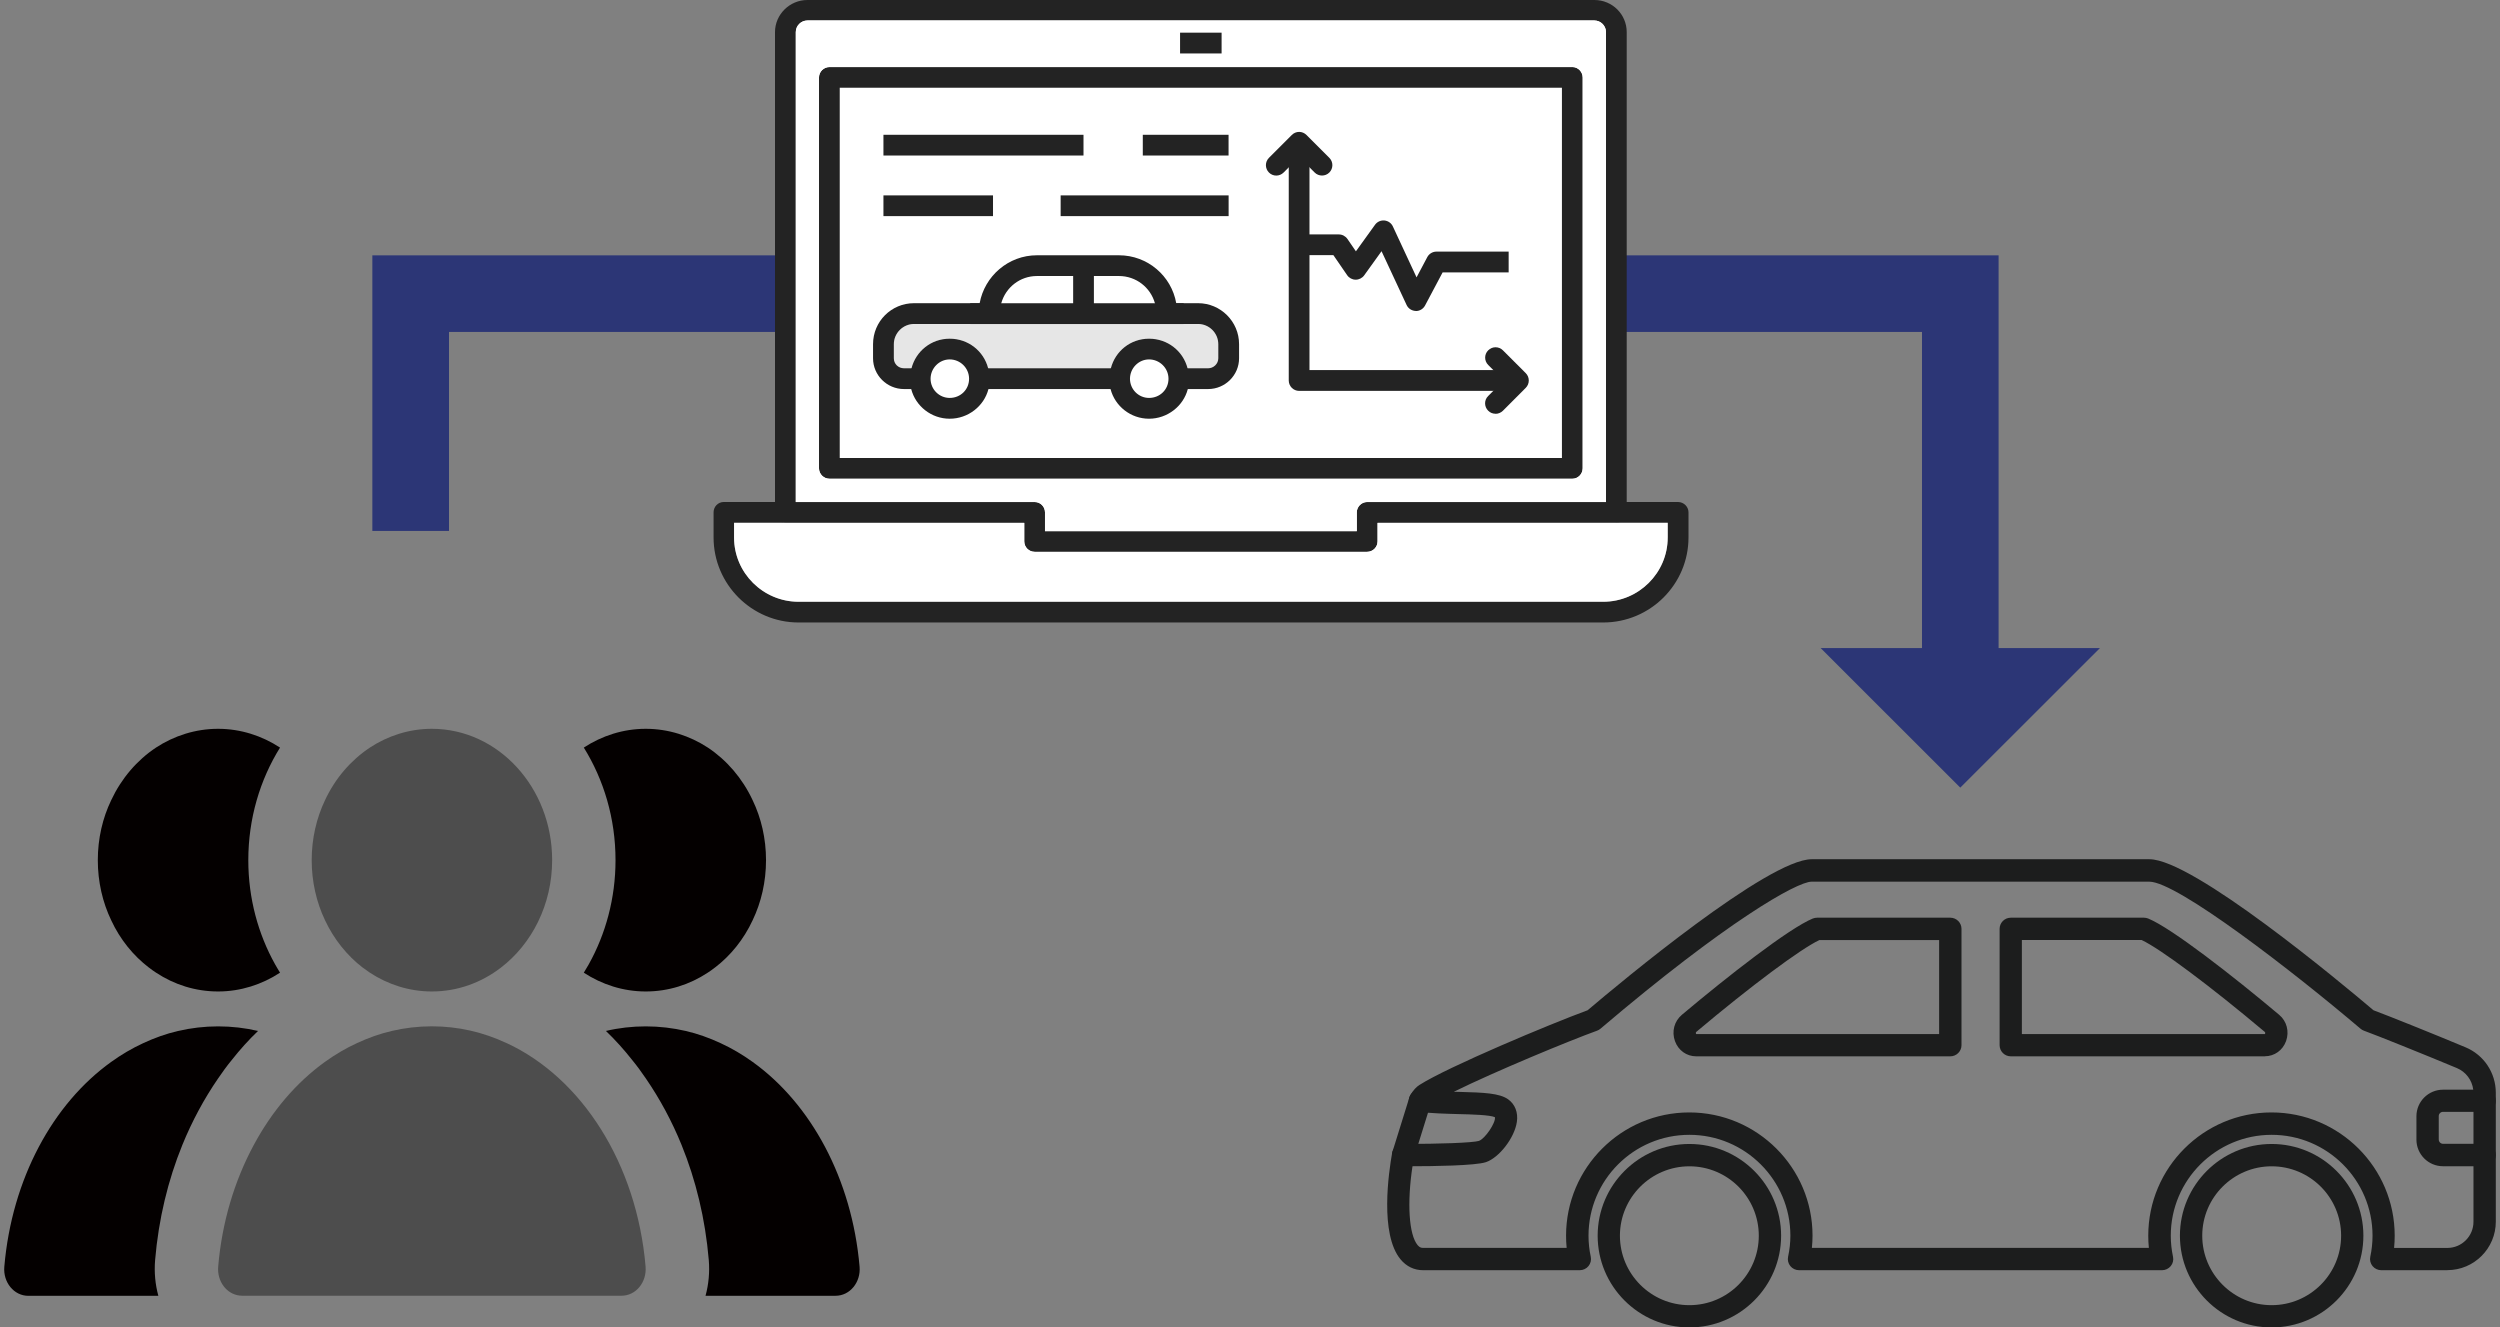 <svg width="226" height="120" viewBox="0 0 226 120" fill="none" xmlns="http://www.w3.org/2000/svg">
<rect x="0" y="0" width="226" height="120" fill="#808080" stroke="none"/>
<g clip-path="url(#clip0_26_2653)">
<path d="M32.801 87.477C33.014 87.632 33.222 87.787 33.436 87.931C35.07 88.999 36.992 89.629 39.037 89.629C41.36 89.629 43.512 88.833 45.279 87.477C48.077 85.336 49.914 81.78 49.914 77.754C49.914 71.208 45.05 65.884 39.037 65.884C36.987 65.884 35.07 66.514 33.436 67.582C31.711 68.73 30.297 70.369 29.378 72.345C28.609 73.963 28.177 75.805 28.177 77.759C28.177 79.713 28.609 81.561 29.378 83.184C30.184 84.903 31.37 86.382 32.801 87.482V87.477Z" fill="#4D4D4D"/>
<path d="M45.802 94.301C43.693 93.308 41.419 92.779 39.037 92.779C37.804 92.779 36.592 92.923 35.422 93.196C34.344 93.447 33.281 93.826 32.272 94.296C31.263 94.76 30.291 95.332 29.373 95.994C26.788 97.857 24.588 100.436 22.933 103.522C21.209 106.721 20.066 110.469 19.724 114.5C19.714 114.575 19.714 114.655 19.714 114.73C19.714 116.043 20.664 117.133 21.892 117.133H56.188C57.49 117.133 58.478 115.91 58.361 114.5C57.565 105.172 52.578 97.435 45.802 94.296V94.301Z" fill="#4D4D4D"/>
<path d="M13.477 87.477C13.691 87.643 13.899 87.797 14.112 87.931C15.746 89.01 17.669 89.629 19.714 89.629C21.759 89.629 23.681 88.999 25.315 87.931C25.165 87.68 25.01 87.434 24.872 87.183C23.339 84.439 22.447 81.209 22.447 77.759C22.447 73.99 23.51 70.481 25.315 67.582C23.681 66.514 21.759 65.884 19.714 65.884C17.669 65.884 15.736 66.514 14.102 67.582C12.388 68.719 10.973 70.369 10.054 72.334C9.275 73.952 8.842 75.805 8.842 77.759C8.842 79.713 9.275 81.572 10.054 83.195C10.85 84.914 12.046 86.393 13.477 87.482V87.477Z" fill="#040000"/>
<path d="M23.328 93.201C22.159 92.923 20.947 92.784 19.714 92.784C18.48 92.784 17.263 92.929 16.088 93.201C15.009 93.452 13.958 93.831 12.948 94.301C11.939 94.766 10.967 95.337 10.049 95.999C4.779 99.779 1.073 106.571 0.39 114.511C0.267 115.921 1.26 117.143 2.563 117.143H14.315C14.032 116.107 13.931 115.018 14.022 113.913C14.337 110.186 15.191 106.683 16.483 103.506C17.364 101.344 18.453 99.331 19.703 97.51C20.098 96.928 20.509 96.362 20.952 95.823C21.689 94.888 22.485 94.002 23.323 93.201H23.328Z" fill="#040000"/>
<path d="M64.613 87.477C64.4 87.643 64.192 87.797 63.978 87.931C62.344 89.01 60.422 89.629 58.377 89.629C56.332 89.629 54.41 88.999 52.776 87.931C52.925 87.68 53.08 87.434 53.219 87.183C54.751 84.439 55.643 81.209 55.643 77.759C55.643 73.99 54.581 70.481 52.776 67.582C54.41 66.514 56.332 65.884 58.377 65.884C60.422 65.884 62.355 66.514 63.989 67.582C65.703 68.719 67.118 70.369 68.036 72.334C68.816 73.952 69.248 75.805 69.248 77.759C69.248 79.713 68.816 81.572 68.036 83.195C67.24 84.914 66.044 86.393 64.613 87.482V87.477Z" fill="#040000"/>
<path d="M54.762 93.201C55.931 92.923 57.143 92.784 58.377 92.784C59.61 92.784 60.828 92.929 62.002 93.201C63.081 93.452 64.133 93.831 65.142 94.301C66.151 94.766 67.123 95.337 68.041 95.999C73.311 99.779 77.017 106.571 77.706 114.506C77.829 115.915 76.835 117.138 75.533 117.138H63.78C64.063 116.102 64.165 115.013 64.074 113.908C63.759 110.181 62.905 106.678 61.613 103.501C60.732 101.338 59.642 99.325 58.393 97.505C57.998 96.923 57.587 96.357 57.143 95.817C56.407 94.883 55.611 93.997 54.773 93.196L54.762 93.201Z" fill="#040000"/>
<path d="M152.721 120C148.145 120 144.428 116.278 144.428 111.708C144.428 107.137 148.15 103.415 152.721 103.415C157.291 103.415 161.013 107.137 161.013 111.708C161.013 116.278 157.291 120 152.721 120ZM152.721 105.434C149.261 105.434 146.441 108.248 146.441 111.708C146.441 115.168 149.255 117.987 152.721 117.987C156.186 117.987 158.995 115.173 158.995 111.708C158.995 108.242 156.181 105.434 152.721 105.434Z" fill="#1C1D1D"/>
<path d="M205.357 120C200.787 120 197.065 116.278 197.065 111.708C197.065 107.137 200.787 103.415 205.357 103.415C209.928 103.415 213.65 107.137 213.65 111.708C213.65 116.278 209.928 120 205.357 120ZM205.357 105.434C201.897 105.434 199.083 108.248 199.083 111.708C199.083 115.168 201.897 117.987 205.357 117.987C208.817 117.987 211.637 115.173 211.637 111.708C211.637 108.242 208.823 105.434 205.357 105.434Z" fill="#1C1D1D"/>
<path d="M221.242 114.826H215.262C214.958 114.826 214.669 114.687 214.477 114.452C214.285 114.217 214.21 113.902 214.274 113.609C214.408 112.984 214.477 112.343 214.477 111.708C214.477 106.678 210.387 102.588 205.357 102.588C200.328 102.588 196.238 106.678 196.238 111.708C196.238 112.343 196.307 112.984 196.44 113.609C196.504 113.908 196.43 114.217 196.238 114.452C196.045 114.687 195.757 114.826 195.453 114.826H162.631C162.326 114.826 162.038 114.687 161.846 114.452C161.654 114.217 161.579 113.902 161.643 113.609C161.782 112.962 161.851 112.322 161.851 111.708C161.851 106.678 157.756 102.588 152.721 102.588C147.685 102.588 143.601 106.678 143.601 111.708C143.601 112.343 143.67 112.984 143.804 113.609C143.868 113.908 143.793 114.217 143.601 114.452C143.408 114.687 143.12 114.826 142.816 114.826H128.645C127.849 114.826 127.144 114.49 126.616 113.854C124.704 111.569 125.548 105.914 125.847 104.232C125.932 103.752 126.354 103.405 126.84 103.405H126.845C130.033 103.426 133.173 103.303 133.691 103.138C134.246 102.951 135.228 101.493 135.143 100.997C134.721 100.788 132.996 100.74 131.848 100.714C130.7 100.682 129.398 100.65 128.239 100.505C127.897 100.463 127.604 100.249 127.454 99.939C127.305 99.63 127.326 99.267 127.507 98.973C127.774 98.54 128.031 98.257 128.324 98.076C130.887 96.442 140.13 92.571 143.521 91.327C146.521 88.78 159.843 77.674 163.779 77.674H194.305C198.24 77.674 211.562 88.785 214.563 91.327C215.978 91.855 219.892 93.425 222.882 94.675C224.542 95.364 225.621 96.981 225.621 98.791V99.502C225.621 100.057 225.167 100.511 224.612 100.511H220.847C220.634 100.511 220.463 100.682 220.463 100.895V103.004C220.463 103.223 220.634 103.399 220.847 103.399H224.612C225.167 103.399 225.621 103.853 225.621 104.409V110.437C225.621 112.856 223.656 114.821 221.242 114.821V114.826ZM216.442 112.813H221.242C222.545 112.813 223.602 111.75 223.602 110.448V105.428H220.847C219.523 105.428 218.445 104.35 218.445 103.02V100.911C218.445 99.587 219.523 98.508 220.847 98.508H223.581C223.474 97.643 222.919 96.896 222.102 96.554C219 95.262 214.915 93.618 213.698 93.174C213.586 93.132 213.479 93.073 213.388 92.993C207.344 87.856 196.82 79.703 194.299 79.703H163.773C162.438 79.703 156.074 83.312 144.685 92.993C144.594 93.073 144.487 93.132 144.375 93.174C141.865 94.082 135.17 96.848 131.427 98.695C131.581 98.695 131.742 98.706 131.897 98.706C134.203 98.765 135.543 98.829 136.323 99.368C136.958 99.817 137.252 100.564 137.124 101.424C136.916 102.855 135.527 104.654 134.326 105.06C133.365 105.38 129.488 105.428 127.689 105.428C127.187 108.75 127.363 111.617 128.154 112.562C128.335 112.776 128.49 112.808 128.634 112.808H141.625C141.588 112.439 141.572 112.071 141.572 111.702C141.572 105.562 146.569 100.564 152.71 100.564C158.85 100.564 163.853 105.562 163.853 111.702C163.853 112.065 163.832 112.434 163.795 112.808H194.257C194.219 112.439 194.203 112.071 194.203 111.702C194.203 105.562 199.201 100.564 205.341 100.564C211.482 100.564 216.48 105.562 216.48 111.702C216.48 112.071 216.464 112.439 216.426 112.808L216.442 112.813ZM204.749 95.492H181.773C181.217 95.492 180.764 95.038 180.764 94.483V83.969C180.764 83.414 181.217 82.96 181.773 82.96H193.819C193.952 82.96 194.08 82.987 194.198 83.035C196.334 83.91 201.908 88.267 206.03 91.733C206.724 92.309 206.97 93.244 206.66 94.114C206.361 94.947 205.608 95.486 204.743 95.486L204.749 95.492ZM182.782 93.479H204.754C204.754 93.479 204.775 93.431 204.775 93.372C204.775 93.318 204.754 93.302 204.738 93.286C199.794 89.127 195.292 85.768 193.605 84.978H182.777V93.473L182.782 93.479ZM176.305 95.492H153.329C152.47 95.492 151.717 94.952 151.418 94.119C151.103 93.249 151.354 92.315 152.048 91.733C156.159 88.273 161.728 83.916 163.875 83.035C163.998 82.987 164.126 82.96 164.259 82.96H176.31C176.866 82.96 177.32 83.414 177.32 83.969V94.483C177.32 95.038 176.866 95.492 176.31 95.492H176.305ZM153.335 93.479H175.296V84.984H164.467C162.775 85.779 158.279 89.132 153.34 93.286C153.319 93.302 153.303 93.318 153.303 93.372C153.303 93.42 153.324 93.463 153.335 93.479Z" fill="#1C1D1D"/>
<path d="M126.84 105.428C126.739 105.428 126.642 105.412 126.541 105.38C126.007 105.215 125.713 104.649 125.879 104.115L127.406 99.208C127.572 98.674 128.138 98.38 128.671 98.546C129.205 98.711 129.499 99.277 129.334 99.811L127.806 104.718C127.673 105.151 127.273 105.428 126.845 105.428H126.84Z" fill="#1C1D1D"/>
<path d="M224.612 105.428C224.056 105.428 223.602 104.975 223.602 104.419V99.512C223.602 98.957 224.056 98.503 224.612 98.503C225.167 98.503 225.621 98.957 225.621 99.512V104.419C225.621 104.975 225.167 105.428 224.612 105.428Z" fill="#1C1D1D"/>
<path d="M180.673 60.278H173.748V30.008H40.591V47.997H33.66V23.083H180.673V60.278Z" fill="#2C3676"/>
<path d="M189.835 58.585H164.585L177.208 71.202L189.835 58.585Z" fill="#2C3676"/>
<path d="M143.152 0.742H73.675C72.07 0.742 70.77 2.043 70.77 3.647V47.495C70.77 49.099 72.07 50.4 73.675 50.4H143.152C144.756 50.4 146.057 49.099 146.057 47.495V3.647C146.057 2.043 144.756 0.742 143.152 0.742Z" fill="white"/>
<path d="M147.055 2.905V46.309C147.055 46.833 146.634 47.26 146.132 47.26H123.578V45.38H145.181V2.905C145.181 2.328 144.706 1.853 144.129 1.853H72.991C72.415 1.853 71.939 2.328 71.939 2.905V45.386H93.543V47.265H71.01C70.487 47.265 70.06 46.838 70.06 46.315V2.905C70.06 1.303 71.389 0 72.991 0H144.129C145.758 0 147.055 1.303 147.055 2.905Z" fill="#232323"/>
<path d="M142.148 6.06H74.988C74.46 6.06 74.032 6.487 74.032 7.011V42.332C74.032 42.86 74.46 43.282 74.988 43.282H142.148C142.645 43.282 143.072 42.855 143.072 42.332V7.011C143.072 6.482 142.645 6.06 142.148 6.06ZM141.198 41.403H75.912V7.934H141.198V41.403Z" fill="#232323"/>
<path d="M151.685 45.38H123.578C123.076 45.38 122.654 45.808 122.654 46.31V48.013H94.467V46.31C94.467 45.808 94.066 45.38 93.543 45.38H65.43C64.907 45.38 64.507 45.808 64.507 46.31V48.59C64.507 52.818 67.961 56.273 72.19 56.273H144.93C149.186 56.273 152.64 52.818 152.64 48.59V46.31C152.64 45.808 152.213 45.38 151.685 45.38ZM150.761 48.59C150.761 51.793 148.134 54.399 144.93 54.399H72.19C68.987 54.399 66.359 51.793 66.359 48.59V47.26H92.592V48.937C92.592 49.465 93.014 49.887 93.543 49.887H123.583C124.112 49.887 124.533 49.46 124.533 48.937V47.26H150.766V48.59H150.761Z" fill="#232323"/>
<path d="M150.761 47.26V48.59C150.761 51.793 148.134 54.399 144.93 54.399H72.19C68.987 54.399 66.359 51.793 66.359 48.59V47.26H92.592V48.937C92.592 49.465 93.014 49.887 93.543 49.887H123.583C124.112 49.887 124.533 49.46 124.533 48.937V47.26H150.766H150.761Z" fill="white"/>
<path d="M144.129 1.853H72.991C72.415 1.853 71.939 2.328 71.939 2.905V45.386H93.543C94.066 45.386 94.467 45.813 94.467 46.315V48.018H122.654V46.315C122.654 45.813 123.076 45.386 123.578 45.386H145.181V2.905C145.181 2.328 144.706 1.853 144.129 1.853ZM106.678 2.953H110.432V4.832H106.678V2.953ZM143.077 42.326C143.077 42.855 142.65 43.277 142.154 43.277H74.993C74.465 43.277 74.038 42.849 74.038 42.326V7.011C74.038 6.482 74.465 6.06 74.993 6.06H142.154C142.65 6.06 143.077 6.487 143.077 7.011V42.332V42.326Z" fill="white"/>
<path d="M110.133 31.113V32.389C110.133 32.891 109.706 33.292 109.209 33.292H107.356C106.956 31.738 105.557 30.617 103.875 30.617C102.193 30.617 100.821 31.743 100.42 33.292H89.33C88.93 31.738 87.531 30.617 85.854 30.617C84.177 30.617 82.8 31.743 82.399 33.292H81.721C81.198 33.292 80.797 32.891 80.797 32.389V31.113C80.797 30.109 81.625 29.287 82.624 29.287H108.307C109.31 29.287 110.133 30.115 110.133 31.113Z" fill="#E6E6E6"/>
<path d="M110.432 2.953H106.678V4.832H110.432V2.953Z" fill="#232323"/>
<path d="M101.194 33.292H88.529V35.171H101.194V33.292Z" fill="#232323"/>
<path d="M112.012 31.113V32.389C112.012 33.917 110.757 35.171 109.209 35.171H106.555V33.292H109.209C109.706 33.292 110.133 32.891 110.133 32.389V31.113C110.133 30.11 109.31 29.287 108.307 29.287H105.477C104.98 29.287 104.553 28.86 104.553 28.358C104.553 28.032 104.505 27.707 104.403 27.408C104.003 25.982 102.7 24.952 101.152 24.952H93.74C92.213 24.952 90.916 25.977 90.515 27.408C90.414 27.707 90.366 28.032 90.366 28.358C90.366 28.86 89.939 29.287 89.41 29.287H82.629C81.63 29.287 80.803 30.115 80.803 31.113V32.389C80.803 32.891 81.203 33.292 81.727 33.292H83.179V35.171H81.727C80.178 35.171 78.923 33.922 78.923 32.389V31.113C78.923 29.058 80.579 27.408 82.629 27.408H88.561C89.01 24.952 91.162 23.077 93.74 23.077H101.152C103.752 23.077 105.904 24.957 106.331 27.408H108.307C110.336 27.408 112.012 29.058 112.012 31.113Z" fill="#232323"/>
<path d="M107.004 27.413H87.707V29.293H107.004V27.413Z" fill="#232323"/>
<path d="M98.888 24.017H97.013V28.347H98.888V24.017Z" fill="#232323"/>
<path d="M89.33 33.292C88.93 31.738 87.531 30.617 85.854 30.617C84.177 30.617 82.8 31.744 82.399 33.292C82.298 33.591 82.25 33.917 82.25 34.242C82.25 34.568 82.298 34.894 82.373 35.171C82.773 36.725 84.199 37.852 85.854 37.852C87.509 37.852 88.956 36.725 89.357 35.171C89.431 34.894 89.48 34.568 89.48 34.242C89.48 33.917 89.431 33.591 89.33 33.292ZM85.854 35.972C84.904 35.972 84.124 35.198 84.124 34.242C84.124 33.287 84.904 32.491 85.854 32.491C86.805 32.491 87.605 33.265 87.605 34.242C87.605 35.219 86.831 35.972 85.854 35.972Z" fill="#232323"/>
<path d="M107.356 33.292C106.956 31.738 105.557 30.617 103.875 30.617C102.193 30.617 100.821 31.744 100.42 33.292C100.319 33.591 100.271 33.917 100.271 34.242C100.271 34.568 100.319 34.894 100.393 35.171C100.794 36.725 102.22 37.852 103.87 37.852C105.519 37.852 106.977 36.725 107.378 35.171C107.452 34.894 107.5 34.568 107.5 34.242C107.5 33.917 107.452 33.591 107.351 33.292H107.356ZM103.875 35.972C102.924 35.972 102.15 35.198 102.15 34.242C102.15 33.287 102.924 32.491 103.875 32.491C104.825 32.491 105.632 33.265 105.632 34.242C105.632 35.219 104.852 35.972 103.875 35.972Z" fill="#232323"/>
<path d="M137.263 35.337H117.443C116.925 35.337 116.503 34.915 116.503 34.397V12.863H118.377V33.457H137.263V35.331V35.337Z" fill="#232323"/>
<path d="M128.004 28.113C127.625 28.102 127.305 27.894 127.155 27.568L124.891 22.709L123.321 24.893C123.145 25.138 122.851 25.288 122.547 25.283C122.243 25.283 121.954 25.128 121.783 24.877L120.539 23.067H117.437V21.192H121.031C121.34 21.192 121.629 21.347 121.805 21.598L122.574 22.72L124.304 20.317C124.496 20.05 124.822 19.9 125.153 19.932C125.484 19.964 125.777 20.167 125.916 20.472L128.057 25.074L129.024 23.248C129.184 22.944 129.504 22.746 129.851 22.746H136.382V24.626H130.412L128.826 27.616C128.661 27.926 128.34 28.118 127.999 28.118L128.004 28.113Z" fill="#232323"/>
<path d="M119.509 15.869C119.269 15.869 119.028 15.778 118.847 15.597L117.442 14.192L116.038 15.597C115.67 15.965 115.077 15.965 114.714 15.597C114.346 15.228 114.346 14.636 114.714 14.267L116.78 12.201C116.957 12.024 117.197 11.923 117.442 11.923C117.688 11.923 117.928 12.024 118.105 12.201L120.171 14.267C120.539 14.636 120.539 15.228 120.171 15.597C119.989 15.778 119.749 15.869 119.509 15.869Z" fill="#232323"/>
<path d="M135.191 37.403C134.951 37.403 134.71 37.312 134.529 37.126C134.16 36.757 134.16 36.164 134.529 35.801L135.939 34.397L134.534 32.993C134.166 32.624 134.166 32.032 134.534 31.669C134.903 31.3 135.495 31.3 135.864 31.669L137.93 33.735C138.106 33.911 138.202 34.151 138.202 34.397C138.202 34.643 138.106 34.883 137.93 35.059L135.864 37.131C135.677 37.312 135.442 37.409 135.202 37.409L135.191 37.403Z" fill="#232323"/>
<path d="M97.948 12.185H79.863V14.059H97.948V12.185Z" fill="#232323"/>
<path d="M111.067 17.663H95.882V19.537H111.067V17.663Z" fill="#232323"/>
<path d="M89.768 17.663H79.863V19.537H89.768V17.663Z" fill="#232323"/>
<path d="M111.062 12.185H103.309V14.059H111.062V12.185Z" fill="#232323"/>
</g>
<defs>
<clipPath id="clip0_26_2653">
<rect width="225.242" height="120" fill="white" transform="translate(0.379)"/>
</clipPath>
</defs>
</svg>
